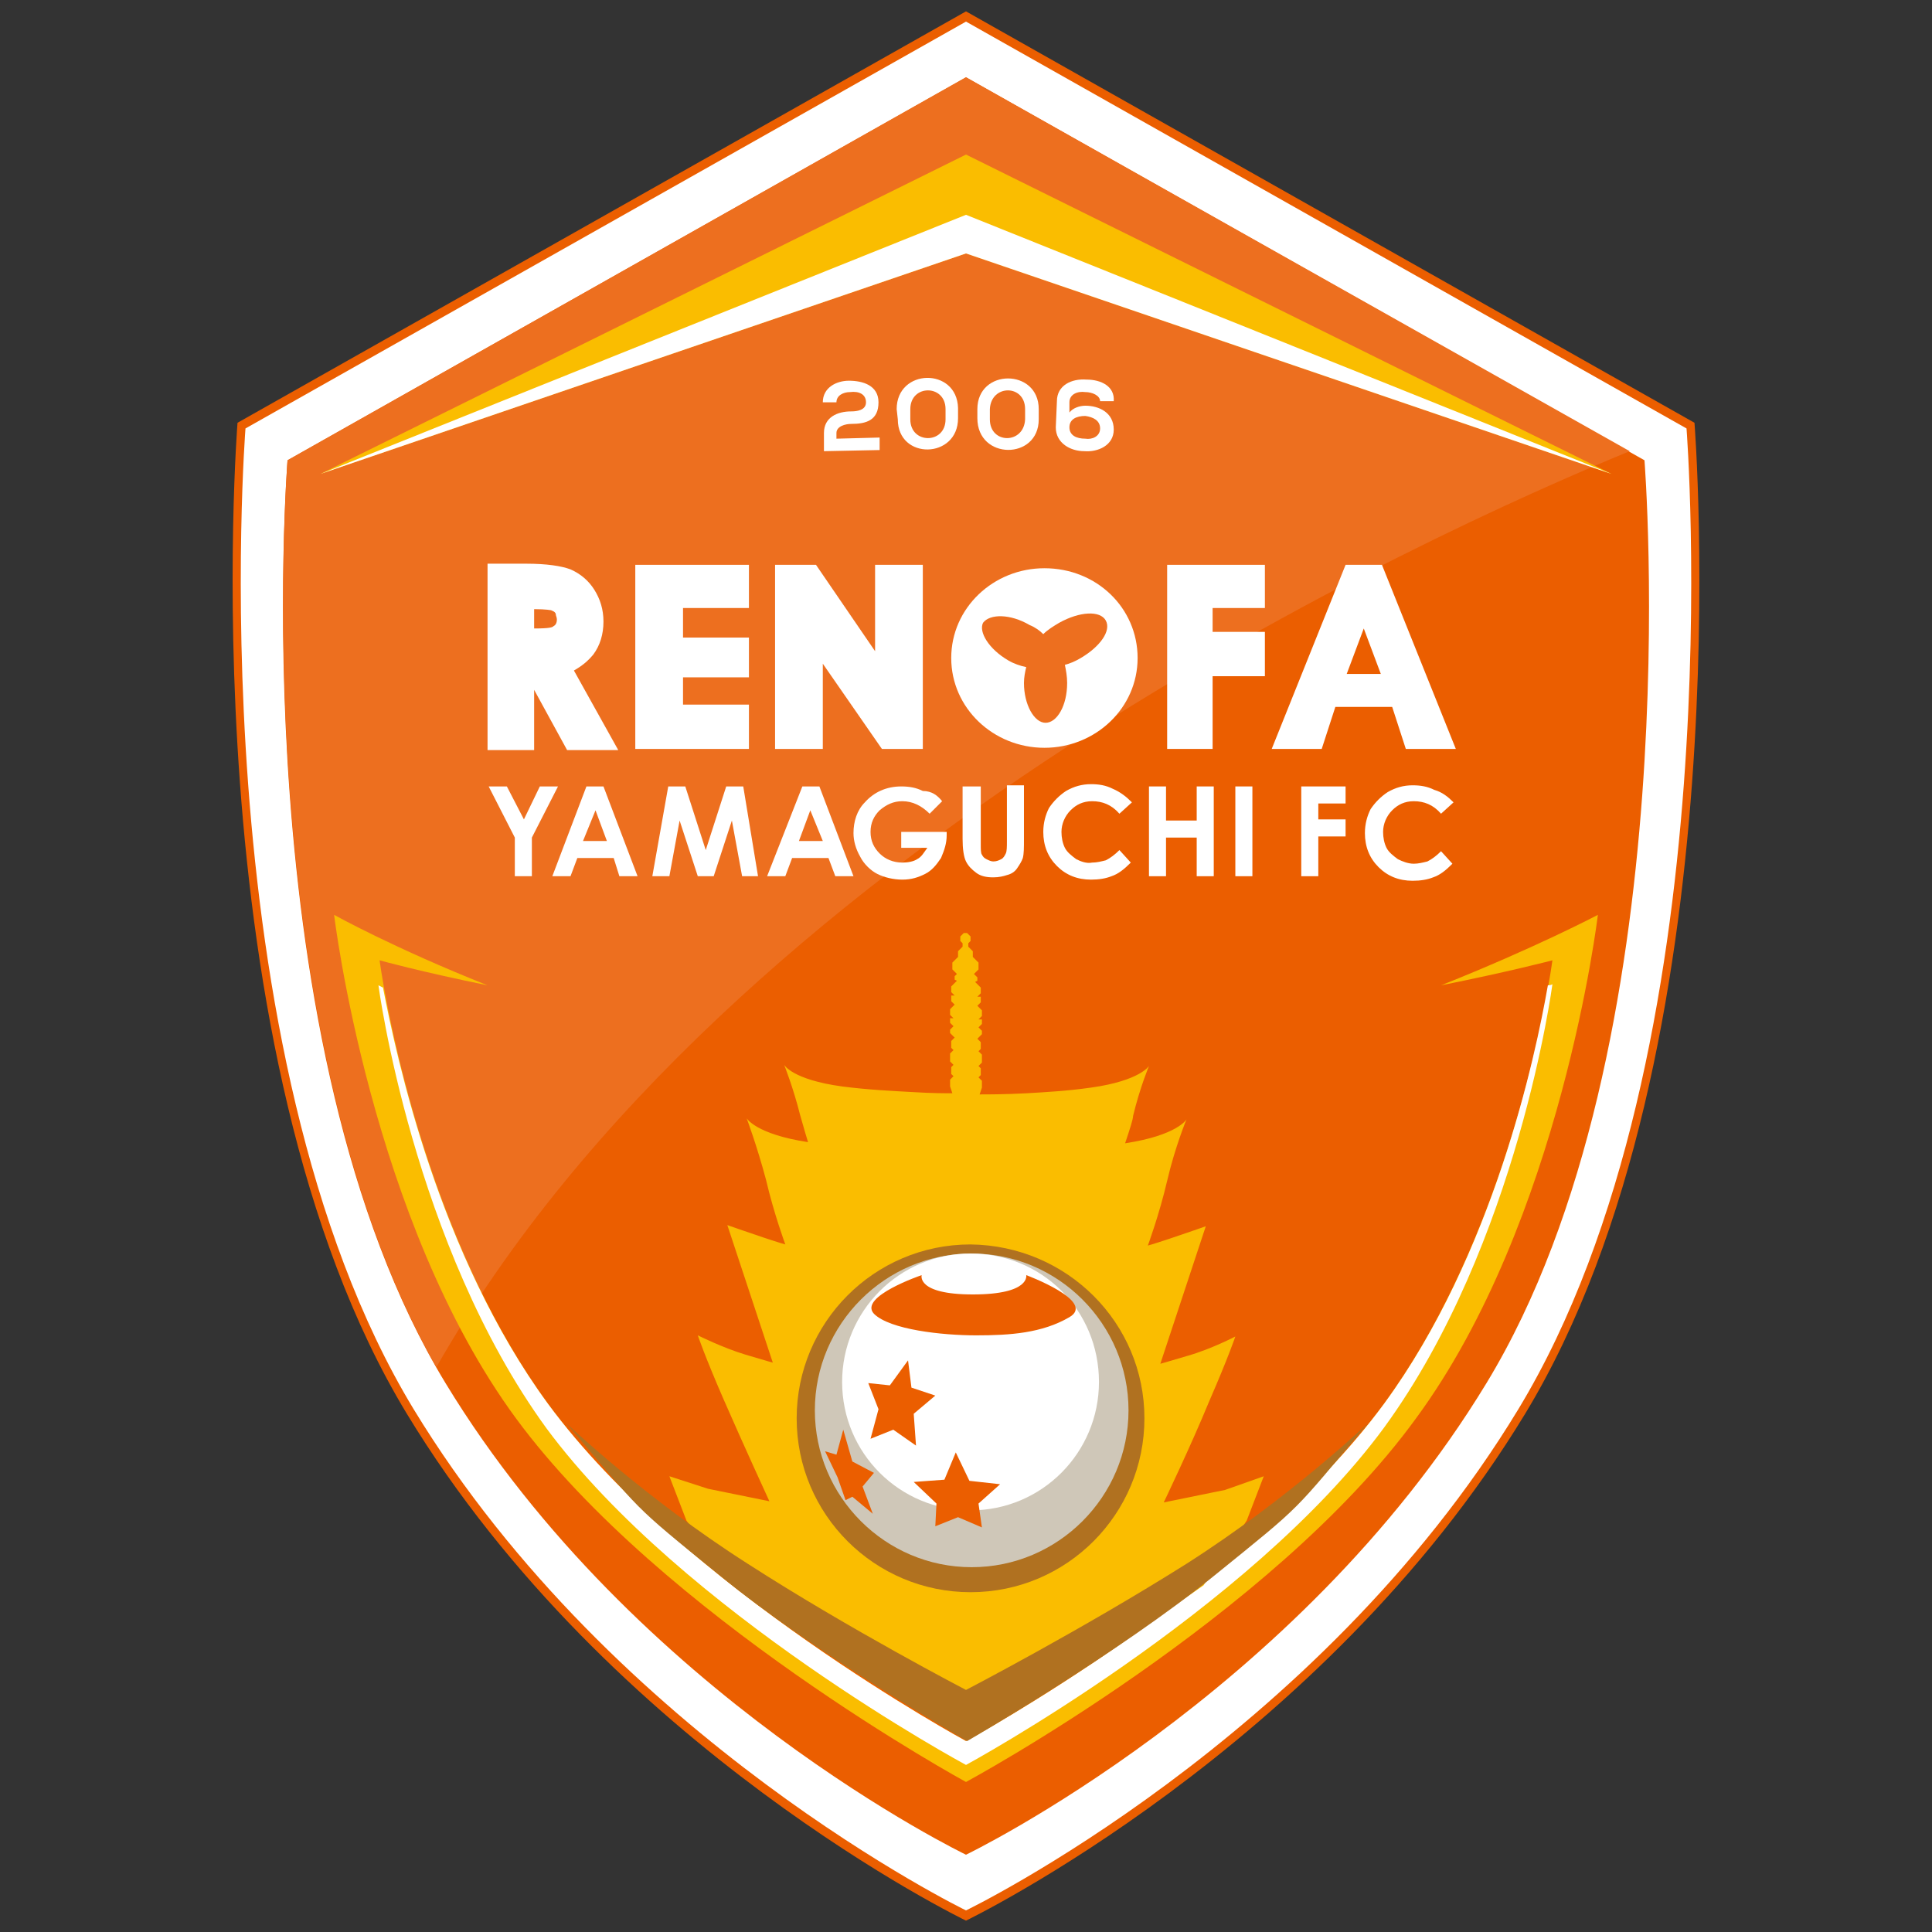 <?xml version="1.0" encoding="utf-8"?>
<!-- Generator: Adobe Illustrator 24.1.0, SVG Export Plug-In . SVG Version: 6.00 Build 0)  -->
<svg version="1.1" id="レイヤー_1" xmlns="http://www.w3.org/2000/svg" xmlns:xlink="http://www.w3.org/1999/xlink" x="0px"
	 y="0px" viewBox="0 0 170 170" style="enable-background:new 0 0 170 170;" xml:space="preserve">
<rect x="0" y="0" width="170" height="170" fill="#333333" stroke="none"/>
<style type="text/css">
	.st0{fill:#EB5E00;}
	.st1{fill:#FFFFFF;}
	.st2{fill:#ED6F1F;}
	.st3{fill:#FABD00;}
	.st4{fill:#B07120;}
	.st5{fill:#CFC7B8;}
</style>
<g>
	<g>
		<path class="st0" d="M85,169c0,0,31.3-15.1,49.2-44.6c19.3-31.8,14.9-87.2,14.9-87.2L85,1L20.9,37.2c0,0-4.4,55.4,14.9,87.2
			C53.7,153.9,85,169,85,169"/>
		<path class="st1" d="M85,168.1c0,0,30.9-14.9,48.6-44.1c19.1-31.5,14.8-86.3,14.8-86.3L85,1.9L21.6,37.7c0,0-4.3,54.8,14.8,86.3
			C54.1,153.1,85,168.1,85,168.1"/>
		<path class="st0" d="M85,163.2c0,0,29.1-14,45.8-41.5c18-29.6,13.9-81.2,13.9-81.2L85,6.8L25.3,40.5c0,0-4.1,51.6,13.9,81.2
			C55.9,149.2,85,163.2,85,163.2"/>
		<path class="st2" d="M143.4,39.7L85,6.8L25.3,40.5c0,0-3.9,50,13.1,79.8C64.2,74.9,125.4,47.1,143.4,39.7"/>
	</g>
	<g>
		<polygon class="st3" points="141.8,41.7 85,13.6 28.2,41.7 85,22.3 		"/>
		<polygon class="st1" points="141.8,41.7 85,18.9 28.2,41.7 85,22.3 		"/>
		<path class="st3" d="M126.8,86.7c6-1.2,9.8-2.2,9.8-2.2s-3,22.8-14.8,39C109.9,139.7,85,153.2,85,153.2s-24.9-13.5-36.8-29.7
			c-11.8-16.2-14.8-39-14.8-39s3.6,1,9.5,2.2c-8.3-3.3-13.5-6.2-13.5-6.2s3.2,26.9,16,44.3c12.8,17.4,39.6,32,39.6,32
			s26.9-14.5,39.6-32c12.8-17.4,16-44.3,16-44.3S135.1,83.4,126.8,86.7"/>
		<path class="st1" d="M121.8,123.5C109.9,139.7,85,153.2,85,153.2s-24.9-13.5-36.8-29.7c-9.6-13.1-13.3-30.4-14.5-36.6
			c-0.2-0.1-0.4-0.2-0.4-0.2s3,22.8,14.8,39C60.1,141.9,85,155.3,85,155.3s24.9-13.5,36.8-29.7c11.8-16.2,14.8-39,14.8-39
			s-0.1,0.1-0.4,0.1C135.1,93,131.4,110.4,121.8,123.5"/>
		<path class="st3" d="M107.8,131.1l-5.4,1.1c0,0,2.4-5,4-8.9c1.7-3.9,2.3-5.7,2.3-5.7s-2.1,1.1-4.2,1.7c-2,0.6-2.4,0.7-2.4,0.7
			l4-12.1c0,0-1.7,0.6-3.2,1.1c-1.5,0.5-1.9,0.6-1.9,0.6s1-2.7,1.7-5.7c0.7-3,1.7-5.4,1.7-5.4s-0.8,1.4-5.4,2.1
			c0.4-1.2,0.7-2.1,0.7-2.4c0.6-2.5,1.4-4.4,1.4-4.4s-0.8,1.3-5.1,1.9c-2.1,0.3-4,0.4-5.7,0.5c-1.9,0.1-3.4,0.1-4.1,0.1l0.2-0.6
			v-0.6l-0.3-0.3l0.2-0.2v-0.6l-0.2-0.2l0.3-0.3v-0.7l-0.3-0.3l0.2-0.2v-0.6l-0.3-0.3l0.4-0.4v-0.3l-0.3-0.3l0.3-0.3v-0.4h-0.3
			l0.3-0.3v-0.5l-0.4-0.4l0.3-0.3v-0.5h-0.3l0.3-0.3v-0.5l-0.5-0.5l0.2-0.1v-0.3l-0.3-0.3l0.4-0.4v-0.6l-0.5-0.5v-0.5l-0.4-0.4V83
			l0.2-0.2v-0.4l-0.3-0.3H85h-0.2l-0.3,0.3v0.4l0.2,0.2v0.3l-0.4,0.4v0.5l-0.5,0.5v0.6l0.4,0.4L84,85.9v0.3l0.2,0.1l-0.5,0.5v0.5
			l0.3,0.3h-0.3v0.5l0.3,0.3l-0.4,0.4v0.5l0.3,0.3h-0.3v0.4l0.3,0.3l-0.3,0.3v0.3l0.4,0.4l-0.3,0.3v0.6l0.2,0.2l-0.3,0.3v0.7
			l0.3,0.3l-0.2,0.2v0.6l0.2,0.2l-0.3,0.3v0.6l0.2,0.6c-0.6,0-1.8,0-3.4-0.1c-1.8-0.1-4-0.2-6.3-0.5c-4.4-0.6-5.1-1.9-5.1-1.9
			s0.8,2,1.4,4.4c0.1,0.3,0.3,1.1,0.7,2.4c-4.6-0.7-5.4-2.1-5.4-2.1s0.9,2.4,1.7,5.4c0.7,3,1.7,5.7,1.7,5.7s-0.4-0.1-1.9-0.6
			c-1.5-0.5-3.2-1.1-3.2-1.1l4,12.1c0,0-0.4-0.1-2.4-0.7c-2-0.6-4.2-1.7-4.2-1.7s0.6,1.8,2.3,5.7c1.7,3.9,4,8.9,4,8.9l-5.4-1.1
			l-3.4-1.1l1.5,3.9l4.3,5.8l9.9,7.1l10.5,6.3l10.4-6.3l10.4-7.2l3.8-5.7l1.5-3.9L107.8,131.1z"/>
		<g>
			<path class="st4" d="M100.7,124.8c0,8.4-6.8,15.3-15.3,15.3c-8.4,0-15.3-6.8-15.3-15.3c0-8.4,6.8-15.3,15.3-15.3
				C93.9,109.6,100.7,116.4,100.7,124.8"/>
			<path class="st5" d="M99.3,124.1c0,7.6-6.2,13.8-13.8,13.8c-7.6,0-13.8-6.2-13.8-13.8s6.2-13.8,13.8-13.8
				C93.1,110.3,99.3,116.5,99.3,124.1"/>
			<path class="st1" d="M96.7,121.6c0,6.2-5,11.3-11.3,11.3c-6.2,0-11.3-5-11.3-11.3c0-6.2,5-11.3,11.3-11.3
				C91.7,110.3,96.7,115.3,96.7,121.6"/>
			<g>
				<polygon class="st0" points="79.9,119.7 78.3,121.9 76.4,121.7 77.3,124 76.6,126.6 78.6,125.8 80.6,127.2 80.4,124.4 
					82.3,122.8 80.2,122.1 				"/>
				<polygon class="st0" points="74.2,125.8 73.6,128 72.6,127.7 73.7,130 74.4,132 75,131.7 76.8,133.2 75.9,130.8 76.9,129.6 
					75,128.6 				"/>
				<polygon class="st0" points="84.1,127.8 83.1,130.2 80.4,130.4 82.4,132.3 82.3,134.3 84.3,133.5 86.4,134.4 86.1,132.3 
					88,130.6 85.3,130.3 				"/>
				<path class="st0" d="M81.1,112.2c0,0-0.5,1.7,4.5,1.7c5.1,0,4.7-1.7,4.7-1.7s6.2,2.3,3.8,3.7c-2.4,1.4-5.2,1.6-8.2,1.6
					c-3,0-7.6-0.5-9-1.9C75.5,114.1,81.1,112.2,81.1,112.2"/>
			</g>
		</g>
		<path class="st4" d="M85,148.7c0,0,10.2-5.3,19.4-11.1c9.1-5.8,16-12.4,16-12.4c-6.8,8.1-5.6,7-13.5,13.4
			c-8.5,6.9-21.8,14.6-21.8,14.6s-13.4-7.7-21.8-14.6c-7.9-6.4-6.7-5.4-13.5-13.4c0,0,6.9,6.6,16,12.4C74.8,143.4,85,148.7,85,148.7
			L85,148.7z"/>
	</g>
	<g>
		<g>
			<path class="st1" d="M72.4,35.4c0-1.3,1.2-1.9,2.3-1.9c1.2,0,2.6,0.4,2.6,1.9c0,1.6-1.1,1.9-2.4,1.9c-0.5,0-1.3,0.2-1.3,0.8
				l0,0.5l3.8-0.1l0,1.1l-4.9,0.1c0-0.5,0-1.1,0-1.6c0-1.4,1.2-1.9,2.4-1.9c0.5,0,1.3-0.1,1.3-0.8c0-0.7-0.6-1-1.4-0.9
				c-0.6,0-1.2,0.3-1.2,0.9L72.4,35.4z"/>
			<path class="st1" d="M78.9,36c0-3.6,5.3-3.7,5.4-0.1l0,0.9c0,3.6-5.3,3.7-5.3,0.1L78.9,36z M80.1,36.9c0,2.2,3.1,2.2,3.1,0l0-0.9
				c0-2.2-3.1-2.2-3.1,0L80.1,36.9z"/>
			<path class="st1" d="M86,36c0-3.6,5.4-3.6,5.4,0l0,0.9c0,3.6-5.4,3.6-5.4-0.1L86,36z M87.1,36.9c0,2.2,3,2.2,3.1,0l0-0.9
				c0-2.2-3-2.2-3.1,0L87.1,36.9z"/>
			<path class="st1" d="M94.1,35.4l0,0.9c0.3-0.4,0.9-0.6,1.4-0.6c1.2,0,2.5,0.6,2.5,2.1c0,1.4-1.4,2-2.6,1.9
				c-1.2,0-2.5-0.7-2.5-2.1l0.1-2.3c0-1.4,1.3-2,2.6-1.9c1.3,0,2.5,0.6,2.4,1.9l-1.2,0c0-0.5-0.7-0.8-1.3-0.8
				C94.8,34.4,94.1,34.7,94.1,35.4L94.1,35.4z M96.8,37.7c0-0.7-0.6-1-1.3-1.1c-0.8,0-1.4,0.3-1.4,1c0,0.7,0.6,1,1.4,1
				C96.1,38.7,96.8,38.4,96.8,37.7"/>
		</g>
		<g>
			<polygon class="st1" points="43,69.2 44.6,69.2 46.1,72.1 47.5,69.2 49.1,69.2 46.8,73.7 46.8,77.1 45.3,77.1 45.3,73.7 			"/>
			<path class="st1" d="M51.6,69.2h1.5l3,7.9h-1.6L54,75.5l-3.2,0l-0.6,1.6h-1.6L51.6,69.2z M52.4,71.3l-1.1,2.7h2.1L52.4,71.3z"/>
			<polygon class="st1" points="58.8,69.2 60.3,69.2 62.1,74.8 63.9,69.2 65.4,69.2 66.7,77.1 65.3,77.1 64.4,72.2 62.8,77.1 
				61.4,77.1 59.8,72.2 58.9,77.1 57.4,77.1 			"/>
			<path class="st1" d="M70.6,69.2h1.5l3,7.9h-1.6l-0.6-1.6h-3.2l-0.6,1.6h-1.6L70.6,69.2z M71.3,71.3L70.3,74h2.1L71.3,71.3z"/>
			<path class="st1" d="M82.9,70.5l-1.1,1.1c-0.7-0.7-1.5-1.1-2.4-1.1c-0.8,0-1.4,0.3-2,0.8c-0.5,0.5-0.8,1.1-0.8,1.9
				c0,0.8,0.3,1.4,0.8,1.9c0.5,0.5,1.2,0.8,2,0.8c0.5,0,1-0.1,1.3-0.3c0.4-0.2,0.6-0.6,0.9-1l-2.3,0v-1.4l4,0l0,0.3
				c0,0.7-0.2,1.3-0.5,2c-0.4,0.6-0.8,1.1-1.4,1.4c-0.6,0.3-1.2,0.5-2,0.5c-0.8,0-1.6-0.2-2.2-0.5c-0.6-0.3-1.2-0.9-1.5-1.5
				c-0.4-0.7-0.6-1.4-0.6-2.1c0-1,0.3-2,1-2.7c0.8-0.9,1.9-1.4,3.2-1.4c0.7,0,1.3,0.1,1.9,0.4C82,69.6,82.5,70,82.9,70.5"/>
			<path class="st1" d="M84.8,69.2h1.5l0,5.1c0,0.4,0,0.8,0.1,0.9c0.1,0.2,0.2,0.3,0.4,0.4c0.2,0.1,0.4,0.2,0.6,0.2
				c0.3,0,0.5-0.1,0.7-0.2c0.2-0.1,0.3-0.3,0.4-0.5c0.1-0.2,0.1-0.6,0.1-1.1v-4.9h1.5l0,4.7c0,0.8,0,1.3-0.1,1.7
				c-0.1,0.3-0.3,0.6-0.5,0.9c-0.2,0.3-0.5,0.5-0.9,0.6c-0.3,0.1-0.7,0.2-1.2,0.2c-0.6,0-1.1-0.1-1.5-0.4c-0.4-0.3-0.7-0.6-0.9-1
				c-0.2-0.4-0.3-1.1-0.3-2V69.2z"/>
			<path class="st1" d="M99.6,70.6l-1.1,1c-0.7-0.8-1.5-1.1-2.4-1.1c-0.8,0-1.4,0.3-1.9,0.8c-0.5,0.5-0.8,1.2-0.8,1.9
				c0,0.5,0.1,1,0.3,1.4c0.2,0.4,0.6,0.7,1,1c0.4,0.2,0.9,0.4,1.4,0.3c0.4,0,0.8-0.1,1.2-0.2c0.4-0.2,0.8-0.5,1.2-0.9l1,1.1
				c-0.6,0.6-1.1,1-1.7,1.2c-0.5,0.2-1.1,0.3-1.8,0.3c-1.2,0-2.2-0.4-3-1.2c-0.8-0.8-1.2-1.8-1.2-3c0-0.8,0.2-1.5,0.5-2.1
				c0.4-0.6,0.9-1.1,1.5-1.5c0.7-0.4,1.4-0.6,2.2-0.6c0.7,0,1.3,0.1,1.9,0.4C98.6,69.7,99.1,70.1,99.6,70.6"/>
			<polygon class="st1" points="101.1,69.2 102.6,69.2 102.6,72.2 105.3,72.2 105.3,69.2 106.8,69.2 106.8,77.1 105.3,77.1 
				105.3,73.7 102.6,73.7 102.6,77.1 101.1,77.1 			"/>
			<rect x="108.7" y="69.2" class="st1" width="1.5" height="7.9"/>
			<polygon class="st1" points="114.5,69.2 118.4,69.2 118.4,70.7 116,70.7 116,72.1 118.4,72.1 118.4,73.6 116,73.6 116,77.1 
				114.5,77.1 			"/>
			<path class="st1" d="M127.9,70.6l-1.1,1c-0.7-0.8-1.5-1.1-2.4-1.1c-0.8,0-1.4,0.3-1.9,0.8c-0.5,0.5-0.8,1.2-0.8,1.9
				c0,0.5,0.1,1,0.3,1.4c0.2,0.4,0.6,0.7,1,1c0.4,0.2,0.9,0.4,1.4,0.4c0.4,0,0.8-0.1,1.2-0.2c0.4-0.2,0.8-0.5,1.2-0.9l1,1.1
				c-0.6,0.6-1.1,1-1.7,1.2c-0.5,0.2-1.1,0.3-1.8,0.3c-1.2,0-2.2-0.4-3-1.2c-0.8-0.8-1.2-1.8-1.2-3c0-0.8,0.2-1.5,0.5-2.1
				c0.4-0.6,0.9-1.1,1.5-1.5c0.7-0.4,1.4-0.6,2.2-0.6c0.7,0,1.3,0.1,1.9,0.4C126.9,69.7,127.4,70.1,127.9,70.6"/>
		</g>
		<g>
			<path class="st1" d="M83.7,57.9c0-4.4,3.7-7.9,8.2-7.9c4.6,0,8.2,3.5,8.2,7.9c0,4.4-3.7,7.9-8.2,7.9
				C87.4,65.8,83.7,62.3,83.7,57.9 M88.7,58.1c0.5,0.3,1.1,0.5,1.6,0.6c-0.1,0.4-0.2,0.9-0.2,1.4c0,1.9,0.9,3.5,1.9,3.5
				c1,0,1.9-1.5,1.9-3.5c0-0.6-0.1-1.1-0.2-1.6c0.4-0.1,0.9-0.3,1.4-0.6c1.7-1,2.7-2.4,2.2-3.3c-0.5-0.9-2.3-0.8-4.1,0.2
				c-0.5,0.3-1,0.6-1.4,1c-0.3-0.3-0.7-0.6-1.2-0.8c-1.7-1-3.5-1-4.1-0.2C86.1,55.6,87,57.1,88.7,58.1"/>
			<path class="st1" d="M42.9,49.8v16.2H47v-5.3l2.9,5.3h4.5L50.5,59c0.7-0.4,1.2-0.8,1.7-1.4c0.6-0.8,0.9-1.8,0.9-2.9
				c0-1.1-0.3-2-0.8-2.8c-0.5-0.8-1.2-1.4-2.1-1.8c-0.8-0.3-2.1-0.5-3.9-0.5H42.9z M49,54.5c0,0.3-0.1,0.5-0.3,0.6
				c-0.1,0.1-0.3,0.2-1.7,0.2v-1.7c1.1,0,1.5,0.1,1.5,0.1c0.2,0.1,0.3,0.1,0.4,0.3C48.9,54.2,49,54.3,49,54.5"/>
			<polygon class="st1" points="65.9,62 65.9,65.9 55.9,65.9 55.9,49.7 65.9,49.7 65.9,53.5 60.1,53.5 60.1,56.1 65.9,56.1 
				65.9,59.6 60.1,59.6 60.1,62 			"/>
			<path class="st1" d="M77,49.7c0,0,0,4.8,0,7.6l-5.2-7.6h-3.6v16.2h4.2v-7.5l5.2,7.5h3.6V49.7H77z"/>
			<polygon class="st1" points="106.7,65.9 102.7,65.9 102.7,49.7 111.3,49.7 111.3,53.5 106.7,53.5 106.7,55.6 111.3,55.6 
				111.3,59.5 106.7,59.5 			"/>
			<path class="st1" d="M118.4,49.7l-6.5,16.2h4.4l1.2-3.7l5,0l1.2,3.7h4.4l-6.5-16.2L118.4,49.7z M118.5,59.3l1.5-4l1.5,4H118.5z"
				/>
		</g>
	</g>
</g>
</svg>
